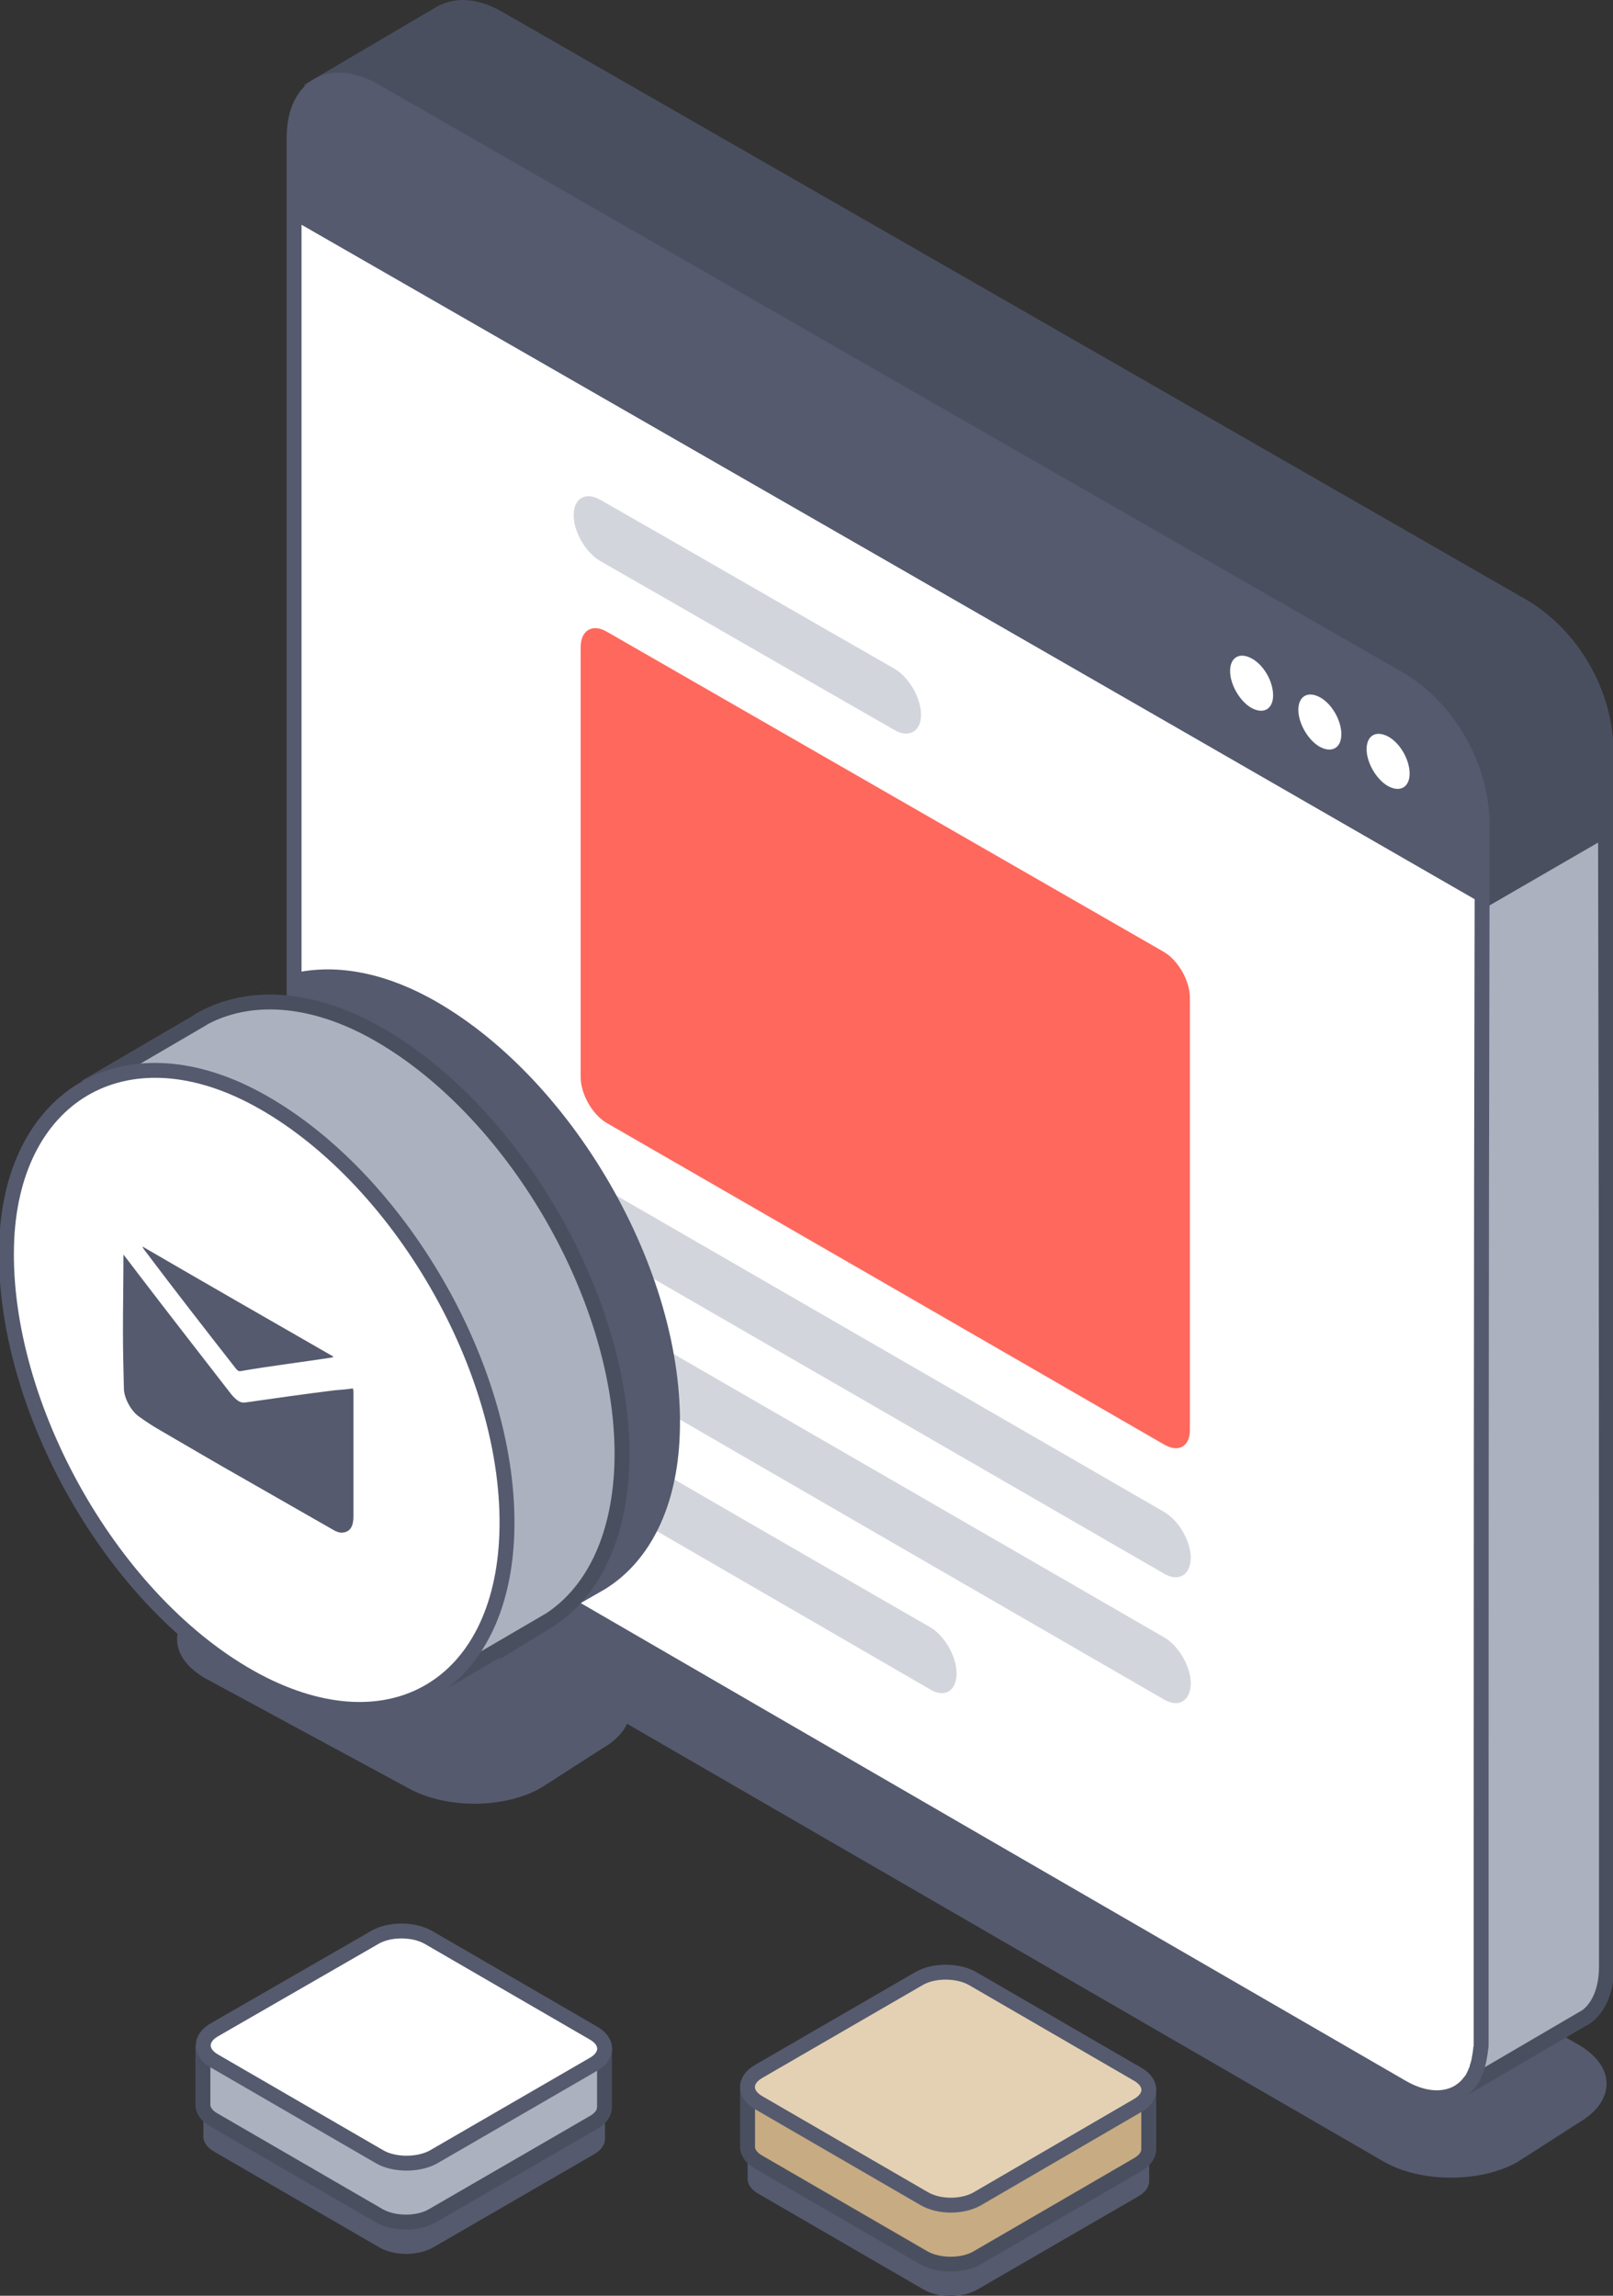 <?xml version="1.0" encoding="UTF-8"?> <svg xmlns="http://www.w3.org/2000/svg" width="307" height="437" viewBox="0 0 307 437" fill="none"><rect x="0" y="0" width="307" height="437" fill="#333333" stroke="none"/> <g clip-path="url(#clip0_926_37760)"> <path d="M263.308 411.436L60.599 294.124C53.569 290.027 53.569 283.435 60.599 279.427L72.256 271.945C79.286 267.847 90.676 267.936 97.795 271.945L300.504 389.256C307.534 393.353 307.534 399.945 300.504 404.042L288.847 411.525C281.817 415.533 270.338 415.533 263.308 411.436Z" fill="#555A6E"></path> <path d="M77.506 340.265L38.975 319.421C31.946 315.324 31.946 308.733 38.975 304.724L50.633 297.242C57.663 293.144 69.053 293.234 76.171 297.242L114.702 317.996C121.732 322.094 121.732 328.685 114.702 332.783L103.045 340.265C96.015 344.362 84.625 344.362 77.506 340.265Z" fill="#555A6E"></path> <path d="M115.058 395.937C115.058 394.868 114.346 393.799 113.012 392.997L81.511 374.737C78.752 373.134 74.214 373.134 71.366 374.737L40.755 392.463C39.331 393.264 38.62 394.422 38.709 395.491V406.537C38.62 407.605 39.331 408.763 40.755 409.565L72.256 427.825C75.015 429.429 79.553 429.429 82.4 427.825L113.012 410.1C114.435 409.298 115.147 408.229 115.147 407.16V395.937C115.058 396.026 115.058 396.026 115.058 395.937Z" fill="#555A6E"></path> <path d="M115.058 389.88V401.37V401.103C115.058 402.172 114.346 403.241 112.923 404.042L82.312 421.768C79.553 423.372 75.015 423.372 72.167 421.768L40.666 403.508C39.243 402.706 38.531 401.548 38.62 400.479V400.925V389.434L115.058 389.88Z" fill="#ACB1BF" stroke="#4A4F60" stroke-width="2.835" stroke-miterlimit="10" stroke-linejoin="bevel"></path> <path d="M72.256 410.545L40.755 392.285C37.997 390.681 37.997 388.009 40.755 386.406L71.367 368.769C74.125 367.166 78.663 367.166 81.511 368.769L113.012 387.029C115.77 388.633 115.77 391.305 113.012 392.908L82.401 410.634C79.553 412.148 75.015 412.148 72.256 410.545Z" fill="white" stroke="#555A6E" stroke-width="2.835" stroke-miterlimit="10"></path> <path d="M218.637 403.953C218.637 402.884 217.925 401.815 216.591 401.014L185.09 382.754C182.331 381.15 177.793 381.15 174.945 382.754L144.334 400.479C142.911 401.281 142.199 402.439 142.288 403.508V414.553C142.199 415.622 142.911 416.78 144.334 417.582L175.835 435.842C178.594 437.445 183.132 437.445 185.98 435.842L216.591 418.116C218.014 417.314 218.726 416.246 218.726 415.177V403.953C218.637 403.953 218.637 403.953 218.637 403.953Z" fill="#555A6E"></path> <path d="M218.637 397.896V409.387V409.12C218.637 410.189 217.925 411.257 216.502 412.059L185.98 429.785C183.221 431.388 178.683 431.388 175.835 429.785L144.334 411.525C142.911 410.723 142.199 409.565 142.288 408.496V408.942V397.451L218.637 397.896Z" fill="#C7AB82" stroke="#4A4F60" stroke-width="2.835" stroke-miterlimit="10" stroke-linejoin="bevel"></path> <path d="M175.835 418.472L144.335 400.212C141.576 398.609 141.576 395.937 144.335 394.333L174.946 376.607C177.704 375.004 182.242 375.004 185.09 376.607L216.591 394.868C219.349 396.471 219.349 399.143 216.591 400.747L185.98 418.562C183.132 420.165 178.683 420.165 175.835 418.472Z" fill="#E4D1B4" stroke="#555A6E" stroke-width="2.835" stroke-miterlimit="10"></path> <path d="M277.279 398.342L59.798 16.657" stroke="#555A6E" stroke-width="2.835" stroke-miterlimit="10"></path> <path d="M305.754 374.291C305.754 379.012 304.153 382.397 301.572 384.09H301.483L277.279 398.253L253.609 356.744L260.194 181.712L281.817 171.825L305.665 158.018C305.754 230.08 305.754 302.23 305.754 374.291Z" fill="white" stroke="#555A6E" stroke-width="2.835" stroke-miterlimit="10"></path> <path d="M277.279 398.342L301.483 384.179H301.572C304.153 382.486 305.754 379.102 305.754 374.381C305.754 296.975 305.665 219.658 305.665 142.252C305.309 131.652 299.347 121.32 290.36 115.708C225.222 78.297 160.085 40.885 94.859 3.474C90.854 1.158 87.206 0.891 84.447 2.227L84.18 2.316L59.798 16.657L277.279 398.342Z" fill="#4A4F60" stroke="#4A4F60" stroke-width="2.835" stroke-miterlimit="10"></path> <path d="M305.754 374.292C305.754 379.012 304.152 382.397 301.572 384.09H301.483L277.724 397.985C280.304 396.293 281.817 392.908 281.817 388.187C281.817 316.037 281.728 243.886 281.728 171.736L305.576 157.929C305.754 230.08 305.754 302.23 305.754 374.292Z" fill="#ACB1BF" stroke="#4A4F60" stroke-width="2.835" stroke-miterlimit="10"></path> <path d="M281.906 388.276C281.906 388.543 281.906 388.9 281.906 389.167C281.906 389.434 281.906 389.701 281.817 389.969C281.817 390.236 281.728 390.503 281.728 390.77C281.639 391.305 281.55 391.839 281.461 392.285C281.372 392.552 281.372 392.73 281.283 392.997C281.194 393.264 281.105 393.443 281.105 393.71C281.016 393.888 280.927 394.155 280.838 394.333C280.749 394.511 280.66 394.779 280.571 394.957C280.482 395.135 280.393 395.313 280.304 395.491C280.215 395.669 280.126 395.848 279.948 396.026C279.859 396.204 279.681 396.382 279.592 396.471C279.503 396.649 279.325 396.738 279.236 396.916C278.969 397.184 278.702 397.451 278.346 397.718C278.168 397.807 278.08 397.896 277.902 398.074C277.813 398.074 277.813 398.163 277.724 398.163C274.965 399.856 271.05 399.767 266.778 397.273C214.277 366.898 161.775 336.524 109.274 306.06C96.638 298.756 83.913 291.363 71.277 284.059C62.29 278.358 56.417 268.115 55.972 257.515C55.972 233.465 55.972 209.414 55.972 185.364C55.972 137.531 55.972 89.698 55.972 41.865V26.277C55.972 20.843 58.018 17.28 61.311 15.855C63.98 14.697 67.451 15.143 71.277 17.28C136.415 54.692 201.552 92.103 266.778 129.514C275.766 135.126 281.639 145.459 282.084 156.059C282.084 162.294 282.084 165.501 282.084 171.736C281.906 243.975 281.906 316.126 281.906 388.276Z" fill="white" stroke="#555A6E" stroke-width="2.835" stroke-miterlimit="10"></path> <path d="M281.817 171.825C206.535 128.446 131.165 85.155 55.794 41.865C55.794 35.63 55.794 32.512 55.794 26.277C55.794 16.479 62.646 12.47 71.1 17.28C136.237 54.692 201.374 92.103 266.601 129.515C275.588 135.126 281.461 145.459 281.906 156.059C281.817 162.383 281.817 165.501 281.817 171.825Z" fill="#555A6E"></path> <path d="M242.308 132.365C242.308 134.948 240.528 136.017 238.214 134.77C235.99 133.523 234.121 130.316 234.121 127.733C234.121 125.15 235.901 124.081 238.214 125.328C240.528 126.575 242.308 129.693 242.308 132.365Z" fill="white"></path> <path d="M255.299 139.758C255.299 142.341 253.52 143.41 251.206 142.163C248.981 140.916 247.113 137.709 247.113 135.126C247.113 132.543 248.892 131.474 251.206 132.721C253.52 133.968 255.299 137.175 255.299 139.758Z" fill="white"></path> <path d="M268.292 147.24C268.292 149.824 266.512 150.892 264.198 149.645C261.974 148.398 260.105 145.192 260.105 142.608C260.105 140.025 261.885 138.956 264.198 140.203C266.512 141.45 268.292 144.657 268.292 147.24Z" fill="white"></path> <path d="M221.574 274.973C186.247 254.575 150.919 234.177 115.503 213.779C112.745 212.176 110.52 208.256 110.52 205.05C110.52 177.793 110.52 150.447 110.52 123.19C110.52 119.983 112.745 118.647 115.503 120.251C150.83 140.56 186.158 160.869 221.485 181.178C224.243 182.781 226.468 186.7 226.468 189.907C226.468 217.253 226.468 244.688 226.468 272.034C226.557 275.33 224.332 276.577 221.574 274.973Z" fill="#FF685D"></path> <path d="M221.574 299.558C185.802 278.893 150.029 258.227 114.257 237.562C111.499 235.959 109.185 232.039 109.185 228.744C109.185 225.537 111.41 224.201 114.257 225.804C150.029 246.469 185.802 267.135 221.574 287.8C224.332 289.403 226.646 293.323 226.646 296.618C226.557 299.825 224.332 301.161 221.574 299.558Z" fill="#D3D5DD"></path> <path d="M170.229 138.956C151.542 128.267 132.944 117.489 114.257 106.8C111.499 105.197 109.185 101.278 109.185 98.071C109.185 94.864 111.41 93.528 114.257 95.132C132.944 105.821 151.542 116.599 170.229 127.288C172.988 128.891 175.301 132.81 175.301 136.106C175.301 139.224 172.988 140.56 170.229 138.956Z" fill="#D3D5DD"></path> <path d="M221.574 323.519C185.802 302.854 150.029 282.188 114.257 261.434C111.499 259.831 109.185 255.911 109.185 252.616C109.185 249.409 111.41 248.073 114.257 249.676C150.029 270.341 185.802 291.007 221.574 311.672C224.332 313.275 226.646 317.195 226.646 320.49C226.557 323.786 224.332 325.122 221.574 323.519Z" fill="#D3D5DD"></path> <path d="M176.992 321.559C156.08 309.445 135.169 297.331 114.257 285.217C111.499 283.613 109.185 279.694 109.185 276.398C109.185 273.192 111.41 271.856 114.257 273.459C135.169 285.573 156.08 297.687 176.992 309.712C179.751 311.316 182.064 315.235 182.064 318.531C182.064 321.916 179.751 323.252 176.992 321.559Z" fill="#D3D5DD"></path> <path d="M48.586 188.304C48.764 188.215 48.942 188.126 49.031 188.036L49.743 187.68L48.586 188.304Z" fill="#555A6E"></path> <path d="M115.236 302.497C115.147 302.586 115.147 302.586 115.147 302.586L115.236 302.497Z" fill="#555A6E"></path> <path d="M129.385 272.835C128.94 287.087 123.512 297.331 115.147 302.497L109.096 305.971C96.46 298.667 83.735 291.274 71.1 283.97C62.112 278.269 56.239 268.025 55.794 257.426C55.794 233.375 55.794 209.325 55.794 185.275C63.358 183.494 72.256 184.83 81.689 189.907C108.562 204.515 130.453 241.838 129.385 272.835Z" fill="#555A6E"></path> <path d="M80.176 322.628L104.113 308.644L104.024 308.733C112.478 303.566 117.817 293.234 118.351 278.982C119.418 247.984 97.528 210.661 70.743 196.142C58.018 189.284 46.183 189.194 37.552 194.45L38.709 193.826L16.284 206.92" fill="#ACB1BF"></path> <path d="M80.176 322.628L104.113 308.644L104.024 308.733C112.478 303.566 117.817 293.234 118.351 278.982C119.418 247.984 97.528 210.661 70.743 196.142C58.018 189.284 46.183 189.194 37.552 194.45L38.709 193.826L16.284 206.92" stroke="#4A4F60" stroke-width="2.835" stroke-miterlimit="10"></path> <path d="M96.46 291.987C95.481 320.847 74.392 333.495 48.853 319.956C21.445 305.348 0.445 267.58 1.246 237.117C1.958 208.702 23.581 195.519 48.853 209.147C75.727 223.666 97.528 260.989 96.46 291.987Z" fill="white" stroke="#555A6E" stroke-width="2.835" stroke-miterlimit="10"></path> <path d="M67.184 264.284C66.027 264.462 64.871 264.552 63.714 264.641C58.019 265.353 52.324 266.155 46.718 266.957C45.828 267.135 45.027 266.6 44.048 265.442C38.175 257.871 32.213 250.21 26.429 242.639C25.45 241.392 24.56 240.145 23.492 238.809C23.492 239.165 23.492 239.343 23.492 239.611C23.492 244.153 23.403 248.785 23.403 253.328C23.403 256.98 23.492 260.632 23.581 264.284C23.581 266.066 24.916 268.56 26.429 269.629C27.675 270.52 29.009 271.41 30.255 272.123C35.772 275.33 41.2 278.536 46.718 281.654C52.324 284.861 57.93 288.067 63.536 291.274C64.159 291.63 64.782 291.808 65.316 291.719C66.65 291.541 67.273 290.561 67.273 288.602C67.273 280.674 67.273 272.746 67.273 264.819C67.273 264.73 67.184 264.462 67.184 264.284Z" fill="#555A6E"></path> <path d="M44.849 260.454C45.205 260.899 45.472 261.078 45.828 260.989C51.434 260.009 57.396 259.296 63.18 258.405C63.269 258.316 63.358 258.316 63.447 258.316V258.227C51.345 251.279 39.243 244.332 27.141 237.295V237.384C27.23 237.562 27.319 237.651 27.408 237.829C33.103 245.4 39.065 253.061 44.849 260.454Z" fill="#555A6E"></path> </g> <defs> <clipPath id="clip0_926_37760"> <rect width="307" height="437" fill="white"></rect> </clipPath> </defs> </svg> 